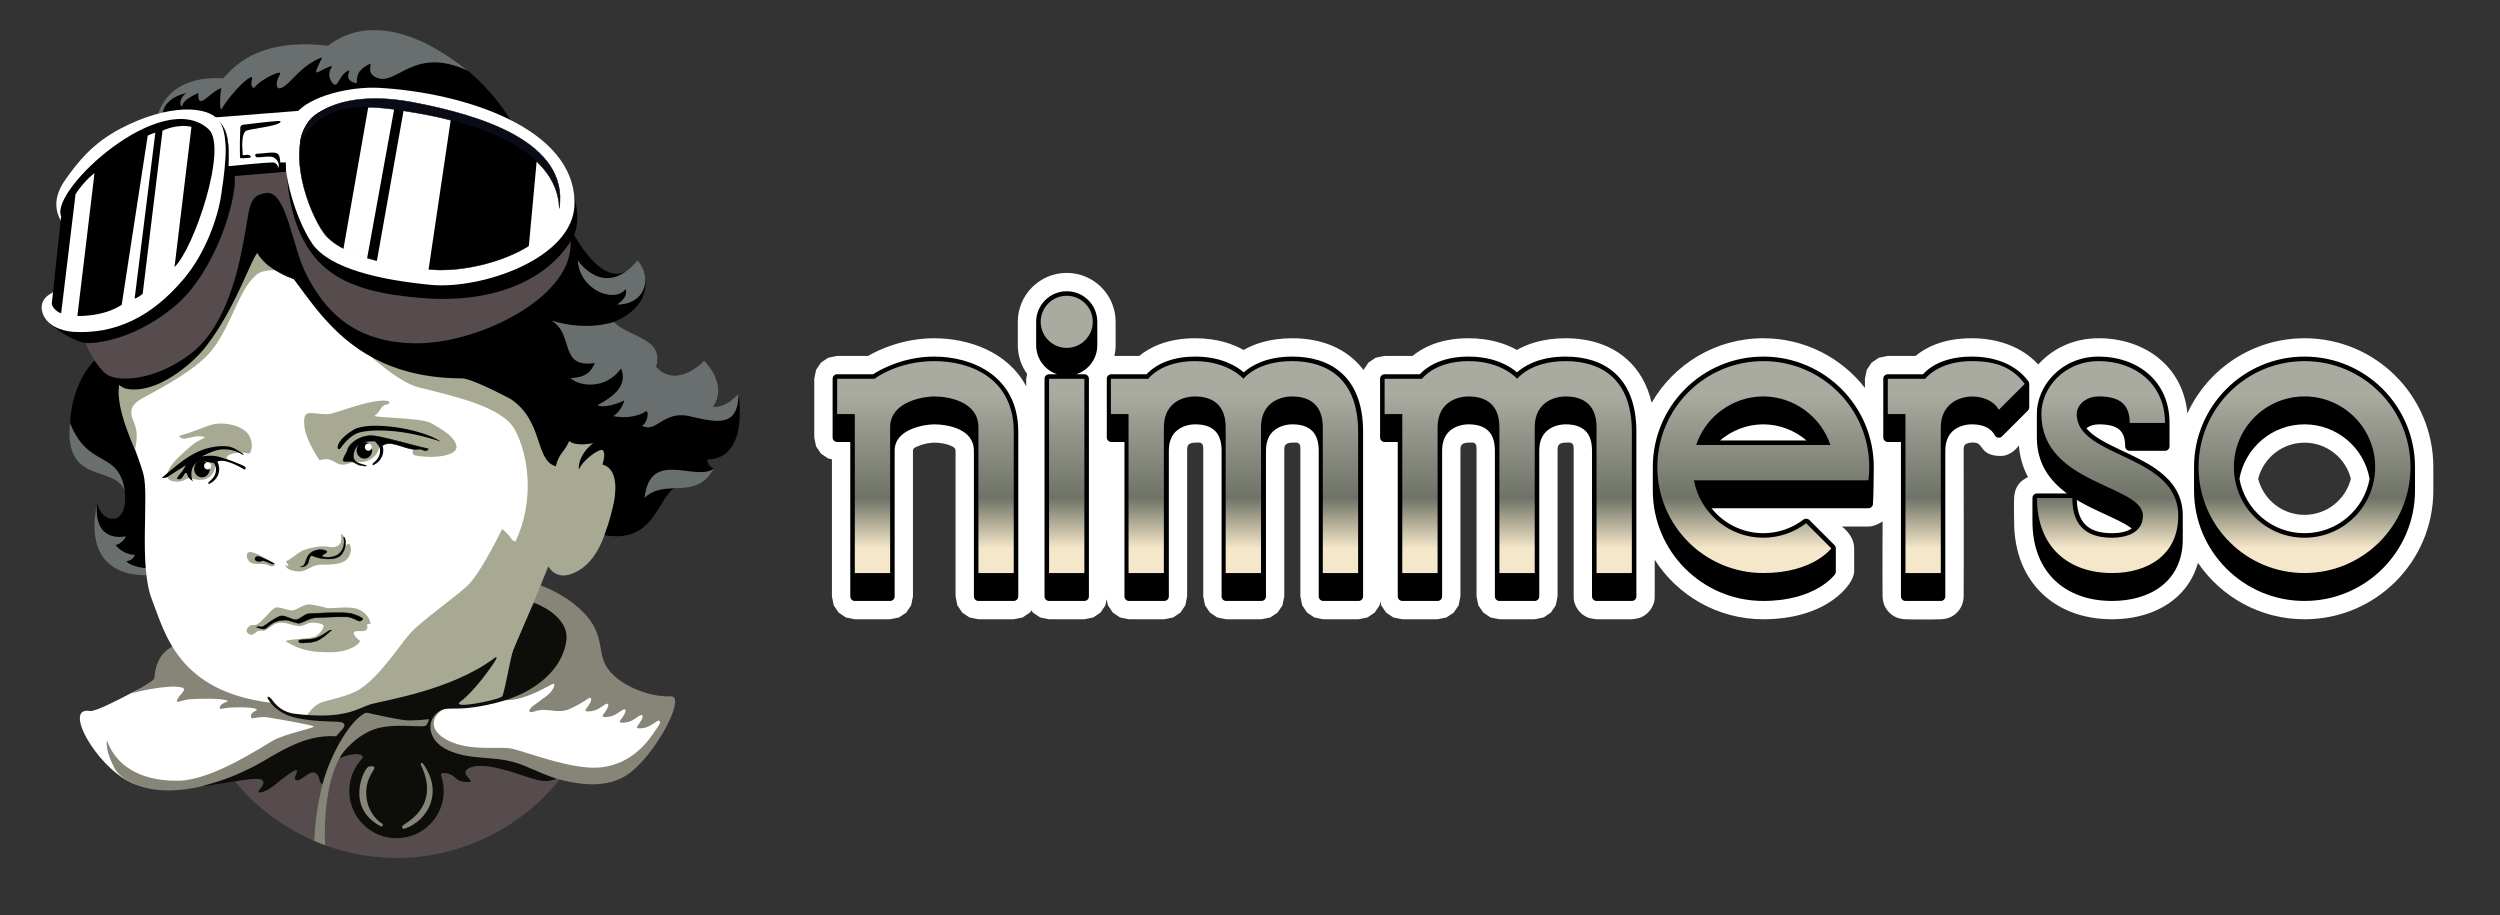 <?xml version="1.0" encoding="UTF-8" standalone="no"?><!DOCTYPE svg PUBLIC "-//W3C//DTD SVG 1.1//EN" "http://www.w3.org/Graphics/SVG/1.1/DTD/svg11.dtd"><svg width="100%" height="100%" viewBox="0 0 1800 659" version="1.1" xmlns="http://www.w3.org/2000/svg" xmlns:xlink="http://www.w3.org/1999/xlink" xml:space="preserve" xmlns:serif="http://www.serif.com/" style="fill-rule:evenodd;clip-rule:evenodd;"><rect x="0" y="0" width="1800" height="659" fill="#333333" stroke="none"/><g><path d="M624.972,256.261c7.873,-4.506 25.265,-12.716 47.704,-12.716l0.108,0.002c24.442,0.028 52.858,9.616 66.083,34.586l-0,-5.417l0.7,-3.458c-4.237,-5.811 -6.737,-12.968 -6.737,-20.71l-0,-16.84c-0,-19.446 15.763,-35.211 35.21,-35.21c19.447,-0.001 35.212,15.765 35.21,35.21l0,16.839c0,2.65 -0.293,5.232 -0.848,7.715c3.975,0 12.34,0 17.882,0c6.627,-5.488 19.196,-12.715 40.264,-12.715c15.87,-0 27.262,4.161 34.844,8.439c7.483,-4.301 18.833,-8.438 35.095,-8.438c17,-0 32.757,4.779 44.445,15.404c2.433,2.212 4.718,4.69 6.809,7.46l0.021,-0.106l3.521,-5.226l5.226,-3.52l6.409,-1.299c0,-0 12.645,-0 20.135,-0c6.626,-5.488 19.195,-12.716 40.263,-12.716c15.87,0 27.263,4.161 34.844,8.44c7.483,-4.301 18.833,-8.438 35.095,-8.438c17,-0 32.757,4.779 44.445,15.404c7.938,7.216 14.305,17.268 17.483,31.058c16.024,-27.772 46.025,-46.463 80.391,-46.463c29.745,-0 56.218,14.002 73.19,35.773l0,-6.603l1.299,-6.41l3.521,-5.226l5.226,-3.52l6.409,-1.299c-0,-0 12.521,-0 20.011,-0c6.581,-5.533 19.06,-12.714 40.388,-12.714c18.223,-0 35.854,5.761 47.918,18.877c9.996,-11.098 24.911,-18.878 43.587,-18.878c32.402,-0 60.515,19.535 63.814,54.063c14.662,-31.908 46.904,-54.064 84.32,-54.064c51.223,0 92.747,41.524 92.747,92.747l-0,16.839c-0,51.223 -41.524,92.746 -92.747,92.746c-31.889,0 -60.02,-16.094 -76.712,-40.602c-2.274,8.096 -6.162,14.914 -11.171,20.552c-11.761,13.24 -30.313,20.052 -50.714,20.052c-20.608,-0 -37.961,-6.633 -50.326,-18.483c-12.407,-11.89 -20.169,-29.266 -20.169,-52.012c-0,-0 -0.217,-12.964 -0,-16.838c0.121,-2.177 0.495,-4.47 1.298,-6.409c0.804,-1.939 2.077,-3.777 3.521,-5.226c1.445,-1.449 5.146,-3.467 5.146,-3.467c-3.509,-6.561 -5.837,-14.057 -6.553,-22.7c-0,0 -5.014,7.548 -12.975,7.548c-12.344,-0 -12.982,-6.394 -15.937,-8.576c-2.647,-1.955 -8.381,-0.974 -9.858,0.476c-0.887,0.87 -0.986,2.352 -0.986,4.331c-0,-0 0.216,86.349 -0,104.9c-0.026,2.18 -0.496,4.47 -1.299,6.409c-0.803,1.94 -2.063,3.769 -3.521,5.227c-1.458,1.457 -3.287,2.717 -5.226,3.52c-1.939,0.804 -4.231,1.21 -6.409,1.299c-5.307,0.216 -20.125,0.216 -25.431,0c-2.178,-0.089 -4.47,-0.495 -6.409,-1.299c-1.94,-0.803 -3.769,-2.063 -5.227,-3.52c-1.457,-1.458 -2.717,-3.287 -3.52,-5.227c-0.804,-1.939 -1.252,-4.229 -1.299,-6.409c-0.217,-10.067 -0,-53.996 -0,-53.996c-0,0 -5.287,3.708 -10.215,3.708c-4.928,-0 -7.713,-0.001 -19.12,-0.002c0,-0 8.85,6.147 8.85,15.664l-0,16.838c-0,8.733 -19.14,34.242 -65.421,34.242c-32.846,0 -61.705,-17.074 -78.183,-42.832l-0,26.378c-0,3.078 -0.496,4.47 -1.299,6.409c-0.803,1.94 -2.063,3.769 -3.521,5.227c-1.458,1.457 -3.287,2.717 -5.226,3.52c-1.939,0.804 -6.409,1.299 -6.409,1.299l-25.431,0c-0,0 -4.47,-0.495 -6.409,-1.299c-1.94,-0.803 -3.769,-2.063 -5.227,-3.52c-1.457,-1.458 -2.717,-3.287 -3.52,-5.227c-0.804,-1.939 -1.299,-3.229 -1.299,-6.409l-0,-104.9c-0,-2.258 0.09,-3.934 -0.825,-4.927c-1.288,-1.4 -3.433,-0.871 -4.972,-0.871c-1.151,-0 -3.334,0.017 -4.811,1.467c-0.886,0.87 -0.986,2.352 -0.986,4.331l0,104.9l-1.299,6.409l-3.52,5.227l-5.227,3.52l-6.409,1.299l-25.431,0l-6.409,-1.299l-5.226,-3.52l-3.521,-5.227l-1.299,-6.409l0,-104.9c0,-2.257 0.09,-3.934 -0.824,-4.927c-1.289,-1.4 -3.434,-0.871 -4.974,-0.871c-1.151,-0 -3.334,0.017 -4.81,1.467c-0.887,0.87 -0.987,2.352 -0.987,4.331l0,104.9l-1.298,6.409l-3.521,5.227l-5.226,3.52l-6.41,1.299l-25.431,0l-6.409,-1.299l-5.226,-3.52l-3.521,-5.227l-0.577,-2.847l-0.577,2.849l-3.521,5.226l-5.226,3.521l-6.409,1.298l-25.432,0l-6.409,-1.298l-5.226,-3.521l-3.521,-5.226l-1.298,-6.409l-0,-104.901c-0,-2.257 0.089,-3.934 -0.825,-4.927c-1.289,-1.4 -3.433,-0.871 -4.972,-0.871c-1.151,0 -3.334,0.017 -4.811,1.467c-0.887,0.871 -0.986,2.352 -0.986,4.331l-0,104.901l-1.299,6.409l-3.521,5.226l-5.226,3.521l-6.409,1.298l-25.431,0l-6.409,-1.298l-5.226,-3.521l-3.521,-5.226l-1.299,-6.409l0,-104.901c0,-2.257 0.09,-3.933 -0.825,-4.927c-1.289,-1.399 -3.433,-0.871 -4.973,-0.871c-1.151,0 -3.334,0.017 -4.811,1.467c-0.886,0.871 -0.986,2.352 -0.986,4.331l-0,104.901l-1.299,6.409l-3.52,5.226l-5.227,3.521l-6.409,1.298l-25.431,0l-6.409,-1.298l-5.226,-3.521l-3.521,-5.226l-0.901,-4.446l-0.9,4.444l-3.521,5.227l-5.226,3.52l-6.409,1.299l-25.432,0l-6.409,-1.299l-5.226,-3.52l-1.078,-1.6l-1.078,1.6l-5.226,3.52l-6.409,1.299l-25.432,0l-6.409,-1.299l-5.226,-3.52l-3.521,-5.227l-1.298,-6.409l-0,-104.9c-0,-1.935 -1.575,-2.731 -2.953,-3.376c-4.338,-2.029 -9.435,-2.422 -12.381,-2.422c-2.116,-0 -7.161,0.522 -11.68,2.542c-1.537,0.686 -3.654,1.196 -3.654,3.256l-0,104.9l-1.299,6.409l-3.521,5.227l-5.226,3.52l-6.409,1.299l-25.431,0l-6.409,-1.299l-5.226,-3.52l-3.521,-5.227l-1.299,-6.409l0,-98.741l-2.67,-0.541l-5.226,-3.521l-3.521,-5.226l-1.299,-6.409l0,-42.269l1.299,-6.41l3.521,-5.226l5.226,-3.52l6.409,-1.299c0,-0 15.016,-0 22.233,0Zm1067.66,88.45c-3.749,-14.936 -17.273,-25.987 -33.372,-25.987c-16.099,-0 -29.622,11.05 -33.372,25.989c3.75,14.935 17.274,25.984 33.372,25.984c16.099,0 29.623,-11.05 33.372,-25.986Z" style="fill:#fff;"/><path d="M672.774,256.741c26.941,0.033 60.381,13.729 60.381,54.12l0,118.562c0,1.801 -1.459,3.26 -3.26,3.26l-25.432,0c-1.8,0 -3.26,-1.459 -3.26,-3.26l0,-104.9c0,-8.028 -4.836,-12.651 -10.554,-15.327c-6.307,-2.951 -13.69,-3.666 -17.974,-3.666c-3.091,-0 -10.463,0.741 -17.063,3.69c-6.003,2.682 -11.466,7.256 -11.466,15.303l-0,104.9c-0,1.801 -1.459,3.26 -3.26,3.26l-25.431,0c-1.801,0 -3.26,-1.459 -3.26,-3.26c0,0 0,-111.178 0,-111.178l-9.456,-0c-1.8,-0 -3.26,-1.46 -3.26,-3.26l0,-42.269c0,-1.801 1.46,-3.26 3.26,-3.26c0,-0 25.929,-0 25.928,0c4.003,-2.625 20.895,-12.716 44.009,-12.716c0.033,0 0.065,0.001 0.098,0.001Zm102.175,12.715l5.804,-0c1.8,-0 3.259,1.459 3.259,3.26l0,156.707c0,1.801 -1.459,3.26 -3.259,3.26l-25.432,0c-1.8,0 -3.26,-1.459 -3.26,-3.26l0,-156.707c0,-1.801 1.46,-3.26 3.26,-3.26l5.811,-0c-8.775,-2.898 -15.107,-11.164 -15.108,-20.909l0,-16.839c0,-12.159 9.857,-22.016 22.016,-22.015c12.159,-0.001 22.016,9.856 22.016,22.015l-0,16.839c-0,9.745 -6.333,18.011 -15.107,20.909Zm713.284,85.83c-12.311,-9.033 -21.695,-21.402 -21.695,-40.302c-0,0 -0,-16.826 -0,-16.826c-0.173,-19.763 17.07,-41.417 44.585,-41.417c27.227,-0 50.943,17.133 50.943,47.763l-0,16.838c-0,1.8 -1.46,3.26 -3.26,3.26l-25.432,-0c-1.8,-0 -3.259,-1.46 -3.259,-3.26c-0,-5.245 -1.122,-9.246 -4.072,-11.869c-3.111,-2.765 -8.006,-3.945 -14.921,-3.945c-3.618,0 -6.691,1.084 -8.919,2.796c2.434,3.038 5.868,5.619 9.843,8.035c7.969,4.844 18.059,8.925 27.553,13.795c17.049,8.744 32.004,20.07 32.004,41.106l0,16.838c0,30.696 -23.658,44.586 -50.943,44.586c-16.828,-0 -31.1,-5.138 -41.197,-14.814c-10.105,-9.684 -16.103,-23.961 -16.103,-42.486l-0,-16.838c-0,-1.8 1.459,-3.26 3.259,-3.26l21.614,0Zm7.097,4.694c0.243,9.058 2.816,15.041 7.171,18.726c4.618,3.908 11.054,5.189 18.159,5.189c4.648,-0 10.222,-0.708 14.181,-3.372c-2.482,-1.952 -5.69,-3.747 -9.313,-5.568c-8.108,-4.078 -18.218,-8.145 -27.692,-13.514c-0.841,-0.477 -1.677,-0.964 -2.506,-1.461Zm-501.671,-44.995l-0,-42.269c-0,-1.801 1.459,-3.26 3.259,-3.26c0,-0 25.387,-0 25.386,0c3.201,-3.568 13.505,-12.716 35.012,-12.716c19.209,0 30.313,7.327 34.965,11.355c4.483,-4.08 15.242,-11.354 34.974,-11.354c13.563,0 26.244,3.496 35.569,11.974c9.287,8.441 15.372,21.885 15.372,42.146l-0,118.562c-0,1.801 -1.46,3.26 -3.26,3.26l-25.431,0c-1.801,0 -3.26,-1.459 -3.26,-3.26l-0,-104.9c-0,-6.561 -1.655,-10.978 -4.313,-13.865c-3.969,-4.311 -9.937,-5.128 -14.679,-5.128c-3.434,-0 -9.65,0.922 -14.055,5.246c-2.916,2.863 -4.937,7.24 -4.937,13.747l0,104.9c0,1.801 -1.459,3.26 -3.26,3.26l-25.431,0c-1.8,0 -3.26,-1.459 -3.26,-3.26l0,-104.9c0,-6.561 -1.655,-10.978 -4.313,-13.865c-3.97,-4.311 -9.938,-5.128 -14.68,-5.128c-3.434,-0 -9.65,0.922 -14.054,5.246c-2.917,2.863 -4.938,7.24 -4.938,13.747l0,104.9c0,1.801 -1.459,3.26 -3.26,3.26l-25.431,0c-1.8,0 -3.26,-1.459 -3.26,-3.26c0,0 0,-111.178 0,-111.178l-9.456,-0c-1.8,-0 -3.259,-1.46 -3.259,-3.26Zm-196.769,0.001l0,-42.269c0,-1.8 1.46,-3.26 3.26,-3.26c0,0 25.386,0 25.386,0.001c3.201,-3.569 13.505,-12.717 35.012,-12.717c19.209,0 30.312,7.327 34.965,11.355c4.483,-4.08 15.242,-11.353 34.974,-11.353c13.563,-0 26.244,3.496 35.569,11.973c9.286,8.442 15.372,21.885 15.372,42.147l-0,118.562c-0,1.8 -1.46,3.26 -3.26,3.26l-25.432,-0c-1.8,-0 -3.259,-1.46 -3.259,-3.26l-0,-104.901c-0,-6.561 -1.655,-10.978 -4.313,-13.865c-3.97,-4.311 -9.938,-5.128 -14.679,-5.128c-3.434,0 -9.65,0.922 -14.055,5.247c-2.916,2.863 -4.937,7.239 -4.937,13.746l0,104.901c0,1.8 -1.459,3.26 -3.26,3.26l-25.431,-0c-1.8,-0 -3.26,-1.46 -3.26,-3.26l0,-104.901c0,-6.561 -1.655,-10.978 -4.313,-13.864c-3.97,-4.312 -9.938,-5.129 -14.68,-5.129c-3.434,0 -9.65,0.922 -14.055,5.247c-2.916,2.863 -4.937,7.239 -4.937,13.746l0,104.901c0,1.8 -1.459,3.26 -3.26,3.26l-25.431,-0c-1.8,-0 -3.26,-1.46 -3.26,-3.26c0,-0 0,-111.179 0,-111.179l-9.456,0c-1.8,0 -3.26,-1.459 -3.26,-3.26Zm559.069,-0.001l0,-42.269c0,-1.801 1.46,-3.26 3.26,-3.26c-0,-0 25.348,-0 25.347,0c3.154,-3.625 13.235,-12.715 35.052,-12.715c15.841,0 31.322,5.043 40.796,17.738c0.42,0.563 0.647,1.247 0.647,1.95l-0,16.838c-0,0.865 -0.344,1.695 -0.956,2.306l-18.655,18.635c-0.729,0.728 -1.758,1.068 -2.777,0.919c-1.019,-0.149 -1.907,-0.771 -2.396,-1.677c-3.653,-6.77 -11.043,-7.92 -16.659,-7.92c-3.435,-0 -9.65,0.922 -14.055,5.246c-2.916,2.863 -4.937,7.24 -4.937,13.747l-0,104.9c-0,1.801 -1.46,3.26 -3.26,3.26l-25.431,0c-1.801,0 -3.26,-1.459 -3.26,-3.26c-0,0 -0,-111.178 -0,-111.178l-9.456,-0c-1.8,-0 -3.26,-1.46 -3.26,-3.26Zm-165.937,38.146l0,-16.839c0,-43.936 35.617,-79.551 79.552,-79.551c43.936,-0 79.551,35.616 79.551,79.552c0,2.846 -0.219,23.578 -0.624,26.794c-0.206,1.63 -1.592,2.853 -3.235,2.853c0,-0 -112.948,-0.011 -112.948,-0.011c8.797,11.047 22.339,17.964 37.255,17.964c10.444,0 20.597,-3.433 28.896,-9.773c1.298,-0.992 3.129,-0.87 4.284,0.285l18.092,18.086c0.611,0.612 0.955,1.441 0.955,2.306l-0,16.838c-0,0.691 -0.22,1.365 -0.628,1.923c-0,0 -13.611,19.125 -51.598,19.125c-43.935,-0 -79.551,-35.617 -79.552,-79.552Zm110.659,-35.991c-8.409,-7.233 -19.446,-11.611 -31.118,-11.611c-11.673,0 -22.711,4.378 -31.12,11.611l62.238,-0Zm279.024,35.991l0,-16.839c0,-43.936 35.616,-79.552 79.552,-79.552c43.935,0 79.552,35.616 79.552,79.552l-0,16.839c-0,43.935 -35.617,79.552 -79.552,79.552c-43.936,-0 -79.552,-35.617 -79.552,-79.552Zm126.41,-8.419l0,-0.002c-3.974,-22.274 -23.442,-39.181 -46.858,-39.181c-23.416,0 -42.885,16.907 -46.859,39.183c3.974,22.273 23.443,39.18 46.859,39.18c23.416,0 42.884,-16.906 46.858,-39.18Z"/><path id="nimmerso-gradient" serif:id="nimmerso gradient" d="M1419.62,260.001c17.771,0 29.331,4.565 38.183,16.428l-18.655,18.635c-7.919,-14.676 -41.78,-13.89 -41.78,12.62l-0,104.901l-25.431,0l-0,-114.438l-12.716,-0l-0,-25.431l26.929,-0c0,-0 9.288,-12.715 33.47,-12.715Zm-651.578,-47.048c10.359,-0.001 18.756,8.397 18.756,18.755c-0,10.359 -8.398,18.755 -18.756,18.755c-10.358,0.001 -18.755,-8.396 -18.756,-18.755c0,-10.358 8.397,-18.756 18.756,-18.755Zm-138.371,59.763c-0,-0 16.375,-12.715 43.008,-12.715c26.633,0 57.218,12.715 57.218,50.86l0,101.724l-25.432,0l0,-104.901c0,-19.073 -22.559,-22.252 -31.788,-22.252c-6.664,-0 -31.789,3.179 -31.789,22.252l0,104.901l-25.431,0l-0,-114.438l-12.716,-0l0,-25.431l26.93,-0Zm427.647,-12.716c24.287,-0 35.04,12.735 35.04,12.735c-0,0 9.467,-12.734 34.899,-12.734c25.43,0 47.681,12.715 47.681,50.86l-0,101.724l-25.431,0l-0,-104.901c-0,-19.073 -13.022,-22.252 -22.252,-22.252c-6.664,-0 -22.252,3.179 -22.252,22.252l0,104.901l-25.431,0l0,-104.901c0,-19.073 -13.023,-22.252 -22.253,-22.252c-6.664,-0 -22.252,3.179 -22.252,22.252l0,104.901l-25.431,0l0,-114.438l-12.716,-0l0,-25.431l26.931,-0c-0,-0 9.18,-12.716 33.467,-12.716Zm-197.09,-0c24.287,-0 35.04,12.735 35.04,12.735c-0,0 9.467,-12.734 34.899,-12.734c25.43,0 47.681,12.715 47.681,50.86l-0,101.724l-25.431,0l-0,-104.901c-0,-19.073 -13.022,-22.252 -22.252,-22.252c-6.664,-0 -22.252,3.179 -22.252,22.252l0,104.901l-25.431,0l0,-104.901c0,-19.073 -13.023,-22.252 -22.253,-22.252c-6.664,-0 -22.251,3.179 -22.251,22.252l-0,104.901l-25.432,0l0,-114.438l-12.716,-0l0,-25.431l26.931,-0c-0,-0 9.18,-12.716 33.467,-12.716Zm409.348,0c42.136,0 76.292,34.157 76.292,76.293c-0,3.192 -0.201,6.381 -0.6,9.549l-125.652,-0.012l0,0.007c4.581,23.975 25.548,41.316 49.959,41.316c11.159,0 22.008,-3.669 30.875,-10.443l18.092,18.087c0,-0 -13.002,17.787 -48.966,17.787c-42.135,-0 -76.292,-34.157 -76.292,-76.292c0,-42.135 34.157,-76.292 76.292,-76.292Zm48.299,60.4c-6.675,-20.304 -26.186,-34.969 -48.316,-34.969c-22.129,0 -41.638,14.665 -48.314,34.969l96.63,-0Zm193.25,-60.4c25.431,0 47.683,15.895 47.683,44.504l-25.432,-0c0,-12.716 -6.357,-19.074 -22.252,-19.074c-9.536,-0 -15.893,6.358 -15.893,12.716c-0,31.788 73.114,28.611 73.114,73.114c0,28.611 -22.252,41.326 -47.683,41.326c-31.789,-0 -54.041,-19.074 -54.041,-54.04l25.432,-0c0,22.251 12.715,28.609 28.609,28.609c9.536,-0 22.252,-3.179 22.252,-15.894c0,-22.252 -73.115,-22.254 -73.115,-73.115c-0.169,-18.265 15.895,-38.146 41.326,-38.146Zm148.134,-0c42.135,-0 76.292,34.157 76.292,76.292c-0,42.135 -34.157,76.292 -76.292,76.292c-42.135,-0 -76.292,-34.157 -76.292,-76.292c-0,-42.135 34.157,-76.292 76.292,-76.292Zm-0.004,25.431c-28.089,0 -50.86,22.771 -50.86,50.861c-0,28.089 22.771,50.86 50.86,50.86c28.09,-0 50.861,-22.771 50.861,-50.86c0,-28.089 -22.771,-50.861 -50.861,-50.861Zm-903.935,-12.715l25.431,-0l0,139.869l-25.431,0l-0,-139.869Z" style="fill:url(#_Linear1);"/><g id="g3380"><g id="g3201"><path id="path3187" d="M139.179,503.247c16.664,67 77.279,114.434 146.32,114.505c69.03,-0.087 129.624,-47.517 146.286,-114.505l-292.606,-0Z" style="fill:#564c4d;fill-rule:nonzero;"/><path id="path3189" d="M94.087,499.193c-8.613,4.502 -25.62,13.425 -29.425,12.744c-19.419,-3.479 4.064,39.283 29.418,51.357c25.353,12.074 73.847,-8.708 73.847,-8.708l66.03,-32.474l-116.038,-32.473c-0,0 -15.219,5.052 -23.832,9.554Z" style="fill:#fff;fill-rule:nonzero;"/><path id="path3191" d="M131.205,462.43c-15.001,4.898 -18.991,13.755 -20.053,25.717c-0.224,2.52 -17.063,11.047 -17.063,11.047c-0,0 27.561,-7.009 36.964,-4.159c4.653,1.412 -3.296,5.751 -3.663,9.736c-0.152,1.646 3.874,-0.986 10.082,-1.361c8.409,-0.508 19.16,-0.475 23.433,0.351c8.207,1.59 -2.307,0.915 -2.755,6.016c-0.112,1.299 3.086,0.003 7.083,-0.292c6.402,-0.472 15.499,-0.236 18.327,0.706c4.593,1.53 -4.286,1.53 -2.68,6.505c0.472,1.458 5.36,-1.223 12.324,-0.152c4.116,0.634 29.589,5.132 32.399,6.272c2.81,1.14 -20,5.132 -29.492,10.643c-9.49,5.512 -43.627,28.014 -66.895,28.626c-23.268,0.613 -44.547,-7.501 -52.202,-28.932c-0.918,5.818 1.837,12.859 5.359,19.9c3.593,7.189 21.591,21.206 58.074,14.116c36.977,-7.185 102.203,-34.934 102.203,-34.934l9.49,-13.472l-120.935,-56.333Z" style="fill:#878578;fill-rule:nonzero;"/><path id="path3193" d="M385.444,420.215c0,0 16.52,4.524 31.228,17.473c19.916,17.536 12.555,30.741 20.35,42.865c7.793,12.124 29.115,21.479 45.895,20.783c11.992,-0.497 -12.315,45.013 -32.689,57.371c-26.413,16.02 -66.567,-4.761 -79.452,-8.443c-12.884,-3.682 -34.825,-3.091 -50.876,-11.042c-11.575,-5.733 -14.723,-24.898 -1.352,-29.118c13.37,-4.22 25.572,0.207 42.919,-6.818c17.346,-7.025 23.977,-83.069 23.977,-83.069l0,-0.002Z" style="fill:#878578;fill-rule:nonzero;"/><circle id="circle3195" cx="285.488" cy="569.525" r="33.989" style="fill:#0d0d0a;"/><path id="path3197" d="M260.627,513.021c-16.638,10.412 -32.672,49.518 -34.352,92.411c2.558,1.097 5.144,2.122 7.757,3.073c-0.869,-17.545 1.021,-45.899 10.262,-62.195c9.497,-16.745 68.161,-18.668 68.161,-18.668l-3.062,-15.309c0,-0 -44.315,-2.098 -48.766,0.688Z" style="fill:#878578;fill-rule:nonzero;"/><path id="path3199" d="M474.672,518.985c-1.563,-0.929 -5.638,4.265 -10.994,5.13c-5.356,0.865 -5.787,-0.138 -4.298,-1.962c1.49,-1.822 4.446,-6.304 2.884,-7.233c-1.564,-0.927 -5.64,4.267 -10.996,5.133c-5.355,0.864 -5.766,-0.142 -4.256,-1.964c1.509,-1.825 4.487,-6.308 2.924,-7.237c-1.563,-0.929 -5.638,4.267 -10.992,5.132c-5.357,0.865 -5.79,-0.14 -4.3,-1.962c1.489,-1.821 4.447,-6.305 2.883,-7.232c-1.562,-0.929 -5.637,4.266 -10.994,5.131c-5.355,0.865 -5.754,-0.15 -4.232,-1.985c1.523,-1.833 4.512,-6.326 2.95,-7.255c-1.564,-0.929 -1.528,1.39 -14.774,7.643c-8.967,4.233 -16.678,-1.37 -25.415,1.85c-5.414,1.995 -4.896,-1.469 -0.458,-4.506c3.92,-2.679 2.986,-2.454 8.344,-6.128c5.358,-3.674 7.903,-10.122 4.998,-9.085c-2.904,1.038 -19.592,12.083 -34.585,11.72c-15.233,-0.371 -28.424,5.739 -40.381,5.739c-7.404,-0 -18.523,12.549 -2.503,22.075c16.019,9.525 37.886,5.194 47.412,6.927c9.524,1.731 43.576,15.683 64.297,13.639c24.393,-2.406 36.106,-21.536 39.173,-25.891c3.067,-4.353 4.878,-6.753 3.314,-7.681l-0.001,0.002Z" style="fill:#fff;fill-rule:nonzero;"/></g><path id="path3207" d="M95.124,266.057c0,-0 -26.22,-7.592 -27.081,-6.497c0.008,-0.013 0.014,-0.025 0.022,-0.038c-7.222,7.221 -12.477,17.821 -15.333,29.258c-2.881,11.535 -3.318,23.921 0.152,34.292c5.24,15.66 35.312,15.09 36.959,31.107c2.686,26.124 -16.909,22.853 -19.989,7.951c-8.454,46.487 21.895,52.52 35.626,51.696c7.968,0.659 16.01,-1.963 16.01,-1.963l-26.366,-145.806Z" style="fill-rule:nonzero;"/><path id="path3209" d="M69.847,362.126c-2.787,29.964 20.731,23.974 20.731,23.974c-0.491,2.2 -4.1,5.796 -7.308,6.335c3.033,4.202 9.617,7.397 13.857,6.928c-0.867,2.706 -2.816,4.33 -6.28,4.763c6.126,5.761 19.917,5.196 19.917,5.196l1.083,4.33c-0,-0 -54.347,9.285 -42,-51.526Z" style="fill:#696f6f;fill-rule:nonzero;"/><g id="g3213"><path id="path3211" d="M92.078,243.18c-5.355,20.611 -7.061,26.251 -5.673,42.997c1.389,16.746 12.466,39.359 16.797,54.946c4.33,15.586 -3.455,65.517 6.092,90.283c9.548,24.764 19.014,66.713 86.566,74.682c0,0 11.692,10.391 28.577,9.96c22.972,1.68 40.353,-15.991 57.452,-19.411c83.203,-16.638 104.171,-70.726 104.917,-132.997c0.821,-68.624 -9.092,-184.886 -9.092,-184.886l-202.694,-5.18" style="fill:#fff;fill-rule:nonzero;"/></g><path d="M50.425,304.589c-4.766,45.137 32.709,29.622 39.51,49.174c-4.537,-30.304 -26.232,-15.611 -39.51,-49.174Z" style="fill:#696f6f;fill-rule:nonzero;"/><g id="g3247"><path id="path3215" d="M211.444,196.08c0,-0 -18.508,-3.936 -25.545,0.865c-13.3,9.075 -18.526,36.239 -33.131,54.922c-13.588,17.38 -48.269,32.973 -53.465,36.871c-5.194,3.895 -5.194,7.793 -4.329,11.256c0.865,3.464 1.732,3.464 3.031,9.092c1.298,5.63 -0.741,14.678 -0.741,14.678c0,-0 -18.932,-39.905 -8.972,-51.594c9.957,-11.689 103.237,-99.905 103.237,-99.905l19.915,23.815Zm-26.411,253.515c5.224,-3.215 10.609,-11.798 13.748,-12.232c3.138,-0.432 8.874,2.382 11.69,2.164c2.814,-0.215 7.793,-4.112 11.148,-4.329c3.356,-0.216 9.743,1.516 13.639,2.49c3.897,0.974 17.118,-2.219 24.248,1.678c3.728,2.038 6.765,5.737 7.413,9.741c-1.894,0 -2.759,0.488 -2.759,0.488c-0,0 1.191,2.923 -0.759,4.221c-1.947,1.299 -8.226,-0.324 -8.658,1.624c-0.434,1.948 2.705,4.654 4.221,5.737c1.516,1.083 -6.167,8.443 -20.567,8.443c-14.398,-0 -21.392,-1.214 -32.203,-7.522c-2.981,-1.74 14.463,-1.978 19.7,-3.356c3.634,-0.957 7.957,-7.091 6.983,-8.605c-0.975,-1.516 -8.444,-2.274 -10.825,-1.408c-2.38,0.866 -3.897,2.057 -6.387,2.057c-2.489,-0 -6.091,-1.194 -9.525,-2.003c-8.505,-2.003 -10.347,2.711 -15.37,5.142c-1.564,0.756 -3.898,-0.324 -5.196,0.433c-1.299,0.757 -3.031,2.706 -4.655,2.706c-1.623,0 -4.734,-2.186 -2.868,-4.708c2.97,-4.014 4.851,-1.45 6.982,-2.761Zm-7.252,-50.335c0.408,-2.458 3.355,-2.164 7.468,-0.325c4.114,1.842 12.124,6.605 12.774,7.145c0.649,0.541 -1.624,2.272 -3.572,1.516c-1.95,-0.759 -2.49,-1.408 -4.871,-1.516c-2.382,-0.109 -6.82,0.325 -8.876,-0.866c-2.057,-1.191 -3.293,-3.727 -2.923,-5.954Zm28.24,4.561c2.002,0.189 8.54,-6.14 12.214,-7.594c3.674,-1.456 12.782,-3.598 17.757,-2.604c4.974,0.996 7.425,-0.306 8.726,-1.989c1.301,-1.685 0.917,-6.965 0.994,-7.349c0.077,-0.382 3.904,3.216 3.139,7.349c-0.766,4.133 1.071,-1.224 2.679,0.077c1.608,1.3 2.219,9.644 -4.363,12.782c-6.583,3.139 -15.996,1.302 -19.976,2.603c-3.981,1.301 -8.344,5.051 -13.012,4.362c-4.67,-0.688 -7.69,-1.548 -8.974,-4.614c1.126,0.639 2.05,0.61 2.482,0.422c0.459,-0.459 -1.933,-2.2 -1.666,-3.444l0,-0.001Zm-26.556,-77.098c3.217,-4.033 1.954,-10.872 -1.163,-14.652c-5.311,-6.441 -17.856,-8.078 -24.13,-6.698c-6.276,1.377 -14.681,5.659 -24.647,8.265c-1.047,0.274 0.459,2.755 4.133,2.143c3.675,-0.612 8.934,-2.767 13.777,-1.072c1.093,0.383 -5.632,2.402 -10.272,6.683c-6.067,5.595 -11.059,9.302 -14.65,15.048c-4.137,6.618 -1.407,8.886 0.736,9.651c2.142,0.766 6.123,1.071 8.879,-0.152c2.755,-1.225 3.826,-2.297 5.817,-1.531c1.99,0.765 17.757,5.933 17.757,-14.697c5.091,-1.273 8.266,1.685 8.266,1.685c0,-0 -1.034,-1.448 -0.594,-2.323c1.587,-3.147 11.087,-3.891 16.092,-2.35l-0.001,-0Zm50.634,4.673c0,-0 -9.633,-13.759 -10.857,-23.863c-1.225,-10.102 1.672,-10.121 5.039,-10.121c3.368,-0 8.267,1.224 13.166,0.611c4.898,-0.611 28.639,-10.657 40.772,-9.491c2.956,0.285 3.22,2.234 -0.451,2.864c-3.566,0.613 -3.407,4.488 -7.905,7.889c-2.196,1.661 33.409,1.188 40.757,5.475c7.348,4.287 16.476,9.217 18.006,16.26c1.532,7.042 -15.863,9.458 -29.182,7.008c-4.762,-0.876 -0.766,-5.817 -0.766,-5.817c0,-0 -16.461,-4.437 -25.868,-3.03c1.845,7.076 -7.392,16.165 -17.517,12.713c-14.757,7.876 -12.538,-4.383 -25.196,-0.498l0.002,-0Zm15.552,-95.478c0,0 34.205,37.237 55.422,42.865c21.216,5.629 60.184,12.99 69.709,30.742c9.526,17.752 14.573,50.43 0.328,80.429c-4.142,-1.537 -1.805,-2.708 -9.6,-9.061c-5.345,10.789 -16.706,32.98 -24.934,40.775c-8.226,7.792 -33.339,25.546 -41.134,34.205c-7.793,8.659 -21.111,30.142 -36.063,40.14c-8.744,5.845 -24.553,7.921 -29.749,10.519c-5.197,2.596 -9.958,10.391 -9.958,10.391c-0,-0 29.875,-0.866 54.988,-7.361c25.113,-6.494 63.633,5.205 86.596,-7.793c10.236,-5.795 5.196,-26.846 8.66,-34.206c3.464,-7.361 24.896,-59.751 24.896,-59.751c-0,-0 4.937,9.798 16.669,5.412c28.984,-10.836 27.939,-56.55 40.116,-82.308c-0,0 -52.241,-31.113 -106.794,-67.718l-94.391,-30.742l-4.761,3.462Z" style="fill:#a7a993;fill-rule:nonzero;"/><path id="path3217" d="M215.131,461.364c0.199,-1.185 8.318,-0.525 12.209,-1.875c3.297,-1.145 6.228,-3.09 9.108,-5.166c0.873,-0.631 2.295,-0.537 2.295,-0.537c0,0 -1.529,1.091 -1.989,1.626c-0.459,0.536 -5.515,4.847 -8.879,6.105c-3.703,1.385 -10.854,1.536 -11.788,1.339c-0.931,-0.196 -1.021,-1.101 -0.956,-1.492Zm-30.318,-9.712c0.757,-1.299 2.814,0.109 4.33,-0.432c1.515,-0.542 10.283,-7.794 13.747,-7.794c3.463,-0 7.916,3.242 10.594,2.782c2.679,-0.459 5.589,-3.979 8.65,-4.285c3.062,-0.306 21.843,-1.28 29.086,-0.46c3.515,0.398 9.644,3.216 9.873,3.903c0.23,0.69 -1.148,1.915 -2.297,1.838c-1.147,-0.077 -5.591,-2.949 -8.648,-3.062c-7.771,-0.288 -21.526,0.546 -23.421,0.689c-4.032,0.304 -9.415,3.827 -11.481,3.903c-2.068,0.077 -7.655,-2.295 -9.262,-2.295c-1.608,0 -6.047,0.075 -9.567,2.143c-3.522,2.067 -4.522,4.03 -6.129,4.26c-1.608,0.229 -5.476,-1.19 -5.476,-1.19l0.001,0Zm12.664,-45.896c-0,0 -8.157,-4.292 -11.474,-5.195c-1.112,-0.303 -3.572,1.406 -1.84,2.922c1.731,1.515 4.329,0.109 5.52,0.216c1.19,0.109 6.387,2.491 6.387,2.491l1.407,-0.434Zm18.84,2.335c-0,-0 1.531,0.154 2.756,-1.531c1.224,-1.683 1.454,-6.889 5.893,-9.338c4.44,-2.45 9.644,-1.225 10.41,-0.153c0.764,1.071 -4.837,2.731 -3.445,3.521c1.904,1.08 8.282,1.014 11.328,-1.225c7.501,-5.511 3.021,-14.491 4.668,-12.399c1.147,1.455 1.609,8.573 -2.524,12.705c-4.134,4.133 -14.368,3.148 -20.437,0.536c-2.441,-1.049 -2.409,4.635 -3.598,5.894c-2.678,2.831 -5.052,1.99 -5.052,1.99l0.001,-0Z" style="fill-rule:nonzero;stroke:#000;stroke-width:0.31px;"/><path id="path3219" d="M244.889,323.052c0.597,-0.488 6.09,-9.619 14.26,-11.753c8.17,-2.133 30.109,-2.978 58.375,6.773c-13.45,-9.396 -51.685,-15.477 -63.077,-8.586c-11.392,6.89 -11.661,12.349 -11.234,13.241c0.427,0.891 1.082,0.812 1.676,0.325Z" style="fill-rule:nonzero;"/><path id="path3221" d="M246.911,331.649c0.379,-2.128 1.297,-3.672 2.368,-5.508c1.071,-1.838 0.788,-2.869 2.093,-4.704c2.918,-4.099 9.906,-9.004 19.243,-7.473c9.339,1.531 32.605,8.232 37.623,9.157c0.64,0.116 -0.756,1.186 -1.378,1.377c-1.811,0.556 -2.621,-1.576 -5.583,-1.07c-8.514,1.447 -18.92,-7.299 -25.776,-2.677c-1.964,1.634 -5.177,-3.116 -5.177,-3.116c-0,-0 -12.122,-1.298 -15.045,6.494c-2.921,7.795 1.95,9.31 6.928,10.609c4.98,1.299 -2.272,0.865 -4.221,-0.109c-1.948,-0.974 -3.247,-1.839 -4.762,-2.273c-1.516,-0.433 -4.168,0.082 -4.819,-0.135c-0.649,-0.217 -0.728,-0.121 -1.494,-0.573l-0,0.001Z" style="fill-rule:nonzero;stroke:#000;stroke-width:0.31px;"/><g><g><g><clipPath id="_clip2"><path d="M275.959,324.242c-0,6.295 -5.18,11.475 -11.474,11.475c-6.295,-0 -11.475,-5.18 -11.475,-11.475c0,-6.294 5.18,-11.474 11.475,-11.474c6.294,0 11.474,5.18 11.474,11.474Z"/></clipPath><g clip-path="url(#_clip2)"><path d="M267.105,314.959c-0,0 6.993,4.149 7.008,9.379c0.015,5.231 -3.198,7.734 -4.925,9.327c-1.565,0.726 0.918,2.144 0.918,2.144l6.582,-5.053l-0,-13.93l-9.583,-1.867Z" style="fill:#05060f;fill-rule:nonzero;stroke:#000;stroke-width:0.92px;"/></g></g></g></g><path id="path3225" d="M267.938,324.239c-0,3.278 -2.528,5.974 -5.6,5.974c-3.071,0 -5.599,-2.696 -5.599,-5.974c-0,-3.277 2.528,-5.973 5.599,-5.973c3.072,-0 5.6,2.696 5.6,5.973Z" style="fill-rule:nonzero;"/><path id="path3227" d="M267.841,321.937c-0,1.424 -1.172,2.595 -2.596,2.595c-1.424,0 -2.596,-1.171 -2.596,-2.595c0,-1.423 1.172,-2.595 2.596,-2.595c1.424,-0 2.596,1.172 2.596,2.595Z" style="fill:#fff;fill-rule:nonzero;"/><path id="path3229" d="M161.308,321.203c-18.86,-0.131 -30.882,11.006 -44.908,22.956c0,-0 2.924,-0.109 3.682,-0.434c0.352,-0.15 6.378,-4.256 13.786,-8.713c-1.293,2.009 -2.39,4.081 -3.071,4.816c-1.299,1.407 -2.814,3.14 -3.463,4.98c-0,-0 1.624,0.65 3.139,-0.216c1.515,-0.867 3.139,-6.495 4.222,-3.248c1.082,3.246 2.269,3.768 4.39,5.323c-1.406,-1.299 -2.983,-10.194 2.753,-13.548c5.737,-3.355 9.092,2.055 14.613,-0.759c5.521,-2.815 18.293,4.979 19.268,5.52c0.974,0.542 1.515,-0.757 0.865,-1.731c-0.649,-0.975 -15.37,-6.819 -21.432,-7.793c-3.036,-0.488 -6.694,-0.243 -9.947,0.299c5.148,-2.618 9.998,-4.621 13.304,-4.953c10.716,-1.084 15.923,3.872 16.345,3.863c0.424,-0.009 0.98,-0.327 -0.404,-1.18c-3.728,-2.299 -6.92,-5.214 -13.143,-5.181l0.001,-0.001Z" style="fill-rule:nonzero;"/><path id="path3231" d="M194.852,502.647c1.821,1.646 5.755,9.827 17.24,11.242c36.91,4.546 45.388,-4.087 55.13,-6.901c9.743,-2.815 58.154,-10.035 88.946,-33.316c1.426,-1.079 1.543,-0.191 1.188,0.599c-1.678,3.734 -16.297,24 -25.39,30.494c-9.092,6.494 24.645,-0.36 29.291,-2.997c1.732,-0.649 5.841,-27.065 8.222,-33.343c2.382,-6.278 14.939,-34.421 14.939,-34.421c-0,-0 25.519,8.7 23.354,27.103c-2.164,18.4 -19.355,37.363 -51.395,45.156c-32.04,7.795 -33.783,0.151 -42.119,7.453c-7.012,6.143 -6.694,19.656 8.676,26.583c15.371,6.93 31.326,4.054 46.481,8.303c10.821,3.033 16.165,6.887 31.435,12.187c-8.033,2.234 -9.24,2.771 -26.664,-3.168c-21.821,-7.437 -33.501,-7.579 -38.048,-3.465c-4.547,4.113 7.434,8.778 0.65,8.876c-9.646,0.139 -8.214,-5.33 -15.819,-6.369c-1.618,-0.22 -3.97,-0.077 -3.445,1.487c1.41,4.21 -56.892,-9.659 -56.406,-11.995c1.22,-5.856 -13.114,-2.294 -16.734,-0c2.271,-5.284 14.033,-18.618 28.538,-22.082c14.506,-3.464 32.309,0.434 34.042,-1.948c1.732,-2.381 1.899,-4.341 1.899,-4.341c-0,0 -11.475,1.517 -18.186,0.651c-5.066,-0.654 -19.913,-3.745 -23.3,-4.563c-3.387,-0.817 -3.523,-1.085 -5.534,0.106c-11.112,6.581 -24.119,30.166 -29.727,50.656c-3.298,-1.744 -1.076,-5.362 -4.959,-8.017c-3.883,-2.657 -9.909,5.655 -13.373,5.221c-3.463,-0.433 0.016,-4.303 0.016,-6.901c0,-2.598 -11.017,6.146 -14.913,9.394c-3.896,3.248 -9.195,6.506 -12.187,6.188c-2.99,-0.317 5.043,-5.106 2.445,-8.57c-2.598,-3.464 -21.968,1.492 -44.037,4.23c13.676,-3.769 22.932,-6.877 38.089,-14.584c13.723,-6.977 34.092,-23.201 58.771,-21.468c5.162,-5.77 7.636,-7.692 5.001,-9.632c-2.635,-1.938 -18.165,0.211 -35.309,-4.008c-2.41,-0.594 -12.456,-3.313 -18.369,-12.659c-1.549,-2.446 -0.26,-2.827 1.561,-1.181Z" style="fill:#0d0d0a;fill-rule:nonzero;"/><g id="g3239"><path id="path3235" d="M303.269,551.216c14.102,30.105 -11.787,41.333 -13.241,43.169c-1.455,1.837 0.207,2.701 1.913,2.067c16.44,-6.108 27.324,-26.107 12.759,-46.435c-0.8,-1.116 -2.488,-1.058 -1.431,1.199Z" style="fill:#878578;fill-rule:nonzero;"/><path id="path3233" d="M269.617,552.97c0.005,1.579 -6.909,8.007 -5.826,20.345c1.082,12.339 9.422,18.664 11.082,19.485c1.659,0.822 0.293,2.666 -0.656,2.176c-25.538,-13.222 -12.697,-40.938 -9.011,-42.9c1.343,-0.715 4.406,-0.683 4.411,0.894Z" style="fill:#878578;fill-rule:nonzero;"/></g><path id="path3241" d="M150.972,337.735c-0,3.277 -2.528,5.974 -5.601,5.974c-3.071,0 -5.599,-2.697 -5.599,-5.974c-0,-3.277 2.528,-5.974 5.599,-5.974c3.073,0 5.601,2.697 5.601,5.974Z" style="fill-rule:nonzero;"/><path id="path3243" d="M152.099,335.433c0,1.424 -1.173,2.596 -2.596,2.596c-1.424,-0 -2.595,-1.172 -2.595,-2.596c-0,-1.423 1.171,-2.595 2.595,-2.595c1.423,-0 2.596,1.172 2.596,2.595Z" style="fill:#fff;fill-rule:nonzero;"/><g><g><g><clipPath id="_clip3"><path d="M157.842,337.738c-0,6.294 -5.271,11.474 -11.675,11.474c-6.405,-0 -11.676,-5.18 -11.676,-11.474c0,-6.294 5.271,-11.474 11.676,-11.474c6.404,0 11.675,5.18 11.675,11.474Z"/></clipPath><g clip-path="url(#_clip3)"><path d="M150.452,329.828c0,-0 5.505,2.766 5.52,7.997c0.017,5.231 -3.253,7.735 -5.011,9.327c-1.592,0.726 0.935,2.142 0.935,2.142l6.698,-5.051l-0,-13.93l-8.142,-0.485Z" style="fill:#05060f;fill-rule:nonzero;stroke:#000;stroke-width:0.92px;"/></g></g></g></g></g><g id="g3253"><path id="path3249" d="M235.597,33.476c-17.736,-2.757 -57.865,-0.89 -74.795,23.285c-34.42,-2.365 -46.698,15.986 -50.413,39.392c-5.68,43.339 -39.691,107.031 -39.674,160.058c0,0 10.339,21.867 20.663,23.769c21.108,3.887 46.696,-17.425 56.784,-30.354c22.813,-29.239 33.629,-67.199 38.535,-68.843c31.223,3.141 41.071,90.786 144.983,91.643c5.629,-0.866 27.777,10.539 36.001,14.869c23.842,15.964 17.18,43.87 32.475,48.45c2.414,-9.704 5.935,-9.644 9.652,-18.194c5.248,4.308 17.319,1.48 17.319,1.48c-0,-0 -11.1,7.901 -10.391,19.23c2.899,-7.383 14.362,-14.775 16.527,-14.342c2.164,0.433 2.437,4.478 0.486,10.496c20.092,5.713 1.407,50.881 1.407,50.881c35.093,6.145 37.723,-24.676 50.005,-33.757c10.962,-0.984 20.29,0.39 28.843,-14.182c-3.663,-1.837 -4.363,-3.127 -4.836,-6.494c1.449,0.079 2.98,-0.076 4.537,-0.479c18.009,-3.471 19.478,-24.947 18.841,-38.046c-0.099,-2.807 -0.344,-5.784 -0.763,-8.94c-10.553,11.475 -18.345,9.235 -18.345,9.235c0,0 10.672,-11.066 -3.636,-29.52c-0.831,-1.158 -1.727,-2.333 -2.698,-3.528c-0.079,0.245 -0.174,0.489 -0.281,0.735c-4.651,5.062 -21.634,17.881 -34.303,3.736c5.069,-20.916 -19.653,-20.445 -30.465,-32.33c17.245,-6.689 31.017,-23.472 17.033,-44.43c-3.179,4.005 -5.545,6.002 -8.381,8.083c-17.334,9.346 -34.964,-22.388 -34.964,-22.388c-0,-0 -22.904,-34.821 -33.118,-51.634c-19.066,-74.285 -108.098,-122.23 -147.026,-87.879l-0.002,-0.002Z" style="fill-rule:nonzero;"/><path id="path3251" d="M190.663,141.79c-0,0 -23.56,31.995 5.711,51.421c29.272,19.427 51.404,5.142 56.402,6.285c4.997,1.143 -8.568,-6.856 -8.568,-6.856l4.284,-2.285c0,-0 -38.554,-17.712 -20.704,-38.281c17.847,-20.567 -37.126,-10.284 -37.126,-10.284l0.001,0Z" style="fill-rule:nonzero;stroke:#000;stroke-width:0.45px;"/></g><path id="path3255" d="M236.068,32.892c-37.627,-4.247 -60.467,5.584 -75.408,23.501c-19.558,-1.385 -42.511,4.464 -48.331,31.022c-0,0 2.631,2.978 4.121,-4.258c1.072,-5.207 3.711,-12.862 17.794,-16.166c-6.864,4.485 -3.793,11.881 -2.994,8.866c0.961,-3.623 6.631,-6.697 11.527,-8.899c-0.67,13.96 8.63,-1.343 16.602,-3.48c-1.042,4.171 -1.485,18.105 0.363,14.821c6.537,-11.612 24.23,-28.693 21.604,-20.677c-1.314,4.01 1.161,6.527 1.936,5.38c3.864,-5.709 21.5,-14.084 18.117,-9.113c-2.732,4.016 -3.988,13.188 3.221,8.313c5.875,-3.972 13.606,-16.144 27.38,-20.891c-3.556,7.525 -6.357,12.425 -2.553,10.395c6.597,-3.517 10.998,-5.364 9.162,-2.928c-4.356,5.775 1.758,14.741 3.983,11.55c2.638,-3.78 3.574,-6.552 6.892,-8.733c6.404,-4.209 -5.241,6.027 7.391,8.344c0.183,-5.794 0.655,-8.921 7.381,-12.919c6.285,-3.734 -2.141,4.388 6.169,8.546c15.23,7.619 26.442,-23.145 66.499,-4.621c-34.342,-27.933 -73.07,-39.736 -100.857,-18.053l0.001,-0Zm160.828,197.812c16.945,10.057 5.097,34.575 31.401,30.689c-2.575,5.397 -5.389,10.371 -17.56,10.814c7.347,6.808 26.345,7.64 36.475,-6.99c4.547,11.908 -4.134,19.627 -17.123,26.555c6.928,2.814 19.485,-3.463 19.485,-3.463c-0,0 -1.946,7.439 -8.011,11.257c9.093,2.166 19.267,-0.432 22.731,-3.031c3.464,-2.598 2.382,8.011 -2.165,9.959c10.16,5.733 15.075,-10.507 33.352,-7.064c21.739,5.142 35.916,8.245 36.301,-16.026c-10.554,11.474 -18.346,9.236 -18.346,9.236c0,0 11.851,-12.706 -6.334,-33.054c-4.115,4.763 -21.591,18.983 -34.583,4.478c5.629,-21.173 -19.321,-20.656 -30.466,-32.336c-0,0 -19.282,7.19 -45.16,-1.023l0.003,-0.001Zm62.193,-43.409c-23.989,29.057 -43.113,0.109 -43.113,0.109c1.286,21.408 26.376,31.329 34.544,20.69c1.299,4.113 -1.445,8.157 -6.377,11.22c19.591,0.067 26.333,-17.912 14.945,-32.018l0.001,-0.001Zm54.921,150.067c-12.998,9.887 -45.974,-14.56 -49.924,21.032c15.312,-14.486 36.881,2.816 49.924,-21.032Z" style="fill:#696f6f;fill-rule:nonzero;"/><g id="g3301"><path id="path3257" d="M298.04,247.172c43.297,0.866 106.146,-29.21 112.208,-65.147c6.062,-35.937 -28.642,-58.251 -28.642,-58.251c-26.163,4.66 -213.346,-25.575 -216.408,-4.246c-0.919,13.778 -4.816,49.451 -22.573,77.617c-17.757,28.167 -81.89,37.828 -80.982,48.269c0.307,3.52 1.143,4.54 1.143,4.54c0,-0 6.213,13.674 13.574,19.302c7.36,5.628 33.34,6.062 60.616,-14.289c27.278,-20.35 35.43,-66.1 38.147,-79.811c4.984,-25.164 3.075,-34.753 16.791,-36.216c14.163,-1.511 18.593,38.32 28.033,57.41c13.647,27.597 34.801,49.957 78.098,50.825l-0.005,-0.003Z" style="fill:#564c4d;fill-rule:nonzero;"/><path id="path3259" d="M206.682,126.804c2.012,30.043 11.76,52.758 27.682,66.228c17.592,14.882 42.451,19.021 66.727,21.343c46.133,4.411 88.821,-7.993 109.958,-40.81c8.688,-13.489 2.865,-29.604 0.77,-39.372c-49.326,-2.181 -205.141,-7.39 -205.141,-7.39l0.004,0.001Z" style="fill-rule:nonzero;"/><path id="path3261" d="M163.781,123.965l45.388,-2.791c-0,0 9.417,-41.565 8.55,-41.565c-0.865,-0 -66.245,5.195 -66.245,5.195l12.307,39.161Z" style="fill:#fff;fill-rule:nonzero;"/><path id="path3263" d="M157.43,87.115c2.894,3.69 3.891,6.885 4.799,15.864c0.907,8.98 -2.196,32.02 -2.196,32.02c-24.335,58.512 -64.29,101.718 -124.204,97.811c-0,0 17,14.693 28.939,14.081c11.941,-0.612 35.767,-5.685 60.749,-26.375c29.501,-24.432 45.042,-77.278 43.311,-93.757c-3.167,-4.374 0.577,-6.456 -4.474,-7.136c1.244,-23.934 -3.098,-27.919 -6.924,-32.508Z" style="fill-rule:nonzero;stroke:#000;stroke-width:0.31px;"/><path id="path3265" d="M273.352,63.268c-21.13,-1.223 -51.066,5.901 -60.605,18.937c-17.869,24.422 -0.517,75.002 12.04,93.188c12.557,18.183 49.443,26.241 85.381,29.704c35.938,3.463 103.027,-18.777 103.481,-58.379c0.625,-54.408 -79.328,-79.92 -140.295,-83.451l-0.002,0.001Z" style="fill:#fff;fill-rule:nonzero;"/><path id="path3267" d="M37.291,211.022c-2.167,1.002 -9.126,5.024 -6.834,13.631c2.54,9.542 13.641,13.778 22.515,14.288c29.45,1.695 55.873,-10.111 79.669,-38.534c15.109,-18.049 24.281,-43.411 26.678,-60.486c1.57,-11.181 6.66,-40.326 -1.133,-52.307c-7.874,-12.104 -37.444,-12.759 -71.009,4.763c-20.868,10.894 -31.175,24.464 -39.834,36.587c-8.659,12.124 -8.465,22.556 -2.597,31.391c4.477,6.744 4.14,16.015 3.138,24.031c-1.184,9.482 -8.428,25.634 -10.593,26.636Z" style="fill:#fff;fill-rule:nonzero;"/><path id="path3269" d="M176.911,94.329c2.275,-1.628 22.871,-3.197 25.111,-6.494c0.211,-0.309 -0.397,-0.713 -0.86,-0.718c-4.483,-0.054 -24.253,2.487 -24.253,2.487c-0,-0 -3.789,-0.184 -3.895,2.164c-0.327,7.103 -0.428,15.146 -0.163,21.937c0.016,0.436 4.382,0.18 6.548,-0.054c2.166,-0.234 0.704,-2.091 -0.541,-2.198c-1.245,-0.109 -4.083,0.602 -4.114,-0c-0.313,-6.151 -1.056,-14.291 2.165,-17.124l0.002,-0Z" style="fill-rule:nonzero;"/><path id="path3271" d="M184.943,110.701c-1.157,0.012 -1.759,1.15 -0.532,2.278c1.227,1.128 10.113,-1.441 12.987,0.586c2.873,2.028 3.888,4.446 3.054,7.501c0,0 -0.269,-2.814 -3.084,-4.006c-1.541,-0.652 -33.564,2.683 -33.564,2.683l3.527,7.131l38.576,-3.214l-0.096,-6.707l-3.998,0.037c-0.281,-1.286 0.078,-4.345 -1.849,-6.245c-1.924,-1.902 -9.704,-0.184 -15.02,-0.044l-0.001,-0Z" style="fill-rule:nonzero;"/><path id="path3289" d="M277.956,73.113c55.62,8.301 125.636,32.232 125.392,70.726c-0.219,35.278 -60.805,53.266 -93.156,50.223c-32.352,-3.043 -65.956,-10.679 -77.26,-26.66c-11.303,-15.979 -26.526,-58.794 -10.441,-80.252c8.77,-11.699 36.176,-16.915 55.459,-14.037l0.006,0Z" style="fill-rule:nonzero;stroke:#000;stroke-width:0.31px;"/><g id="g3297"><g><g><g><clipPath id="_clip4"><path d="M278.568,73.725c55.62,8.3 125.637,32.231 125.393,70.726c-0.219,35.277 -60.805,53.266 -93.157,50.223c-32.352,-3.045 -65.956,-10.68 -77.259,-26.66c-11.304,-15.98 -26.527,-58.796 -10.441,-80.254c8.768,-11.699 36.175,-16.913 55.459,-14.035l0.005,-0Z"/></clipPath><g clip-path="url(#_clip4)"><path d="M387.097,108.569l-6.927,75.12c-0,0 20.008,-18.275 22.946,-30.44c7.706,-31.892 -16.019,-44.68 -16.019,-44.68Z" style="fill:#fff;fill-rule:nonzero;"/></g></g></g></g><g><g><g><clipPath id="_clip5"><path d="M277.956,73.726c55.62,8.3 125.636,32.232 125.392,70.726c-0.219,35.277 -60.805,53.266 -93.156,50.223c-32.352,-3.044 -65.956,-10.68 -77.26,-26.66c-11.303,-15.979 -26.526,-58.795 -10.441,-80.253c8.77,-11.701 36.176,-16.914 55.459,-14.036l0.006,-0Z"/></clipPath><g clip-path="url(#_clip5)"><path d="M291.942,71.919l-20.828,117.294l37.204,6.546l17.455,-117.718l-33.831,-6.122Z" style="fill:#fff;fill-rule:nonzero;"/></g></g></g></g><g><g><g><clipPath id="_clip6"><path d="M277.956,73.726c55.62,8.3 125.636,32.232 125.392,70.726c-0.219,35.277 -60.805,53.266 -93.156,50.223c-32.352,-3.044 -65.956,-10.68 -77.26,-26.66c-11.303,-15.979 -26.526,-58.795 -10.441,-80.253c8.77,-11.701 36.176,-16.914 55.459,-14.036l0.006,-0Z"/></clipPath><g clip-path="url(#_clip6)"><path d="M266.836,67.478l-20.206,115.425c0,-0 16.838,7.653 17.145,6.122c0.306,-1.53 22.043,-121.547 22.043,-121.547l-18.982,0Z" style="fill:#fff;fill-rule:nonzero;"/></g></g></g></g></g><path id="path3299" d="M300.563,81.437c40.433,6.883 100.807,25.546 102.126,68.632c7.201,-48.039 -57.551,-67.388 -105.603,-76.435c-48.053,-9.048 -79.365,5.973 -80.973,29.841c16.974,-34.277 55.631,-26.944 84.45,-22.038Z" style="fill:#090c17;fill-rule:nonzero;stroke:#000;stroke-width:0.31px;"/></g><path d="M125.651,192.255c14.058,-13.288 38.588,-86.278 24.591,-99.189c-33.541,-30.937 -114.553,43.922 -106.223,62.596l-6.779,63.405c0,-0 1.387,4.537 6.779,6.587l10.367,-85.764c3.381,-5.546 9.553,-12.298 13.637,-15.194c0.097,-0.069 -12.32,102.802 -12.32,102.802c-0,-0 18.481,0.838 31.913,-8.016l18.725,-121.741c1.988,-1.265 5.506,-2.227 5.506,-2.227l-14.921,119.55c0,-0 3.082,-1.022 5.808,-3.607l14.291,-117.375c-0,0 10.035,-5.121 20.823,-2.781l-12.197,100.954Z"/></g></g><defs><linearGradient id="_Linear1" x1="0" y1="0" x2="1" y2="0" gradientUnits="userSpaceOnUse" gradientTransform="matrix(6.76351e-15,110.456,-110.456,6.76351e-15,1093.66,284.572)"><stop offset="0" style="stop-color:#a9aaa0;stop-opacity:1"/><stop offset="0.67" style="stop-color:#6f7367;stop-opacity:1"/><stop offset="1" style="stop-color:#f5e7ca;stop-opacity:1"/></linearGradient></defs></svg>